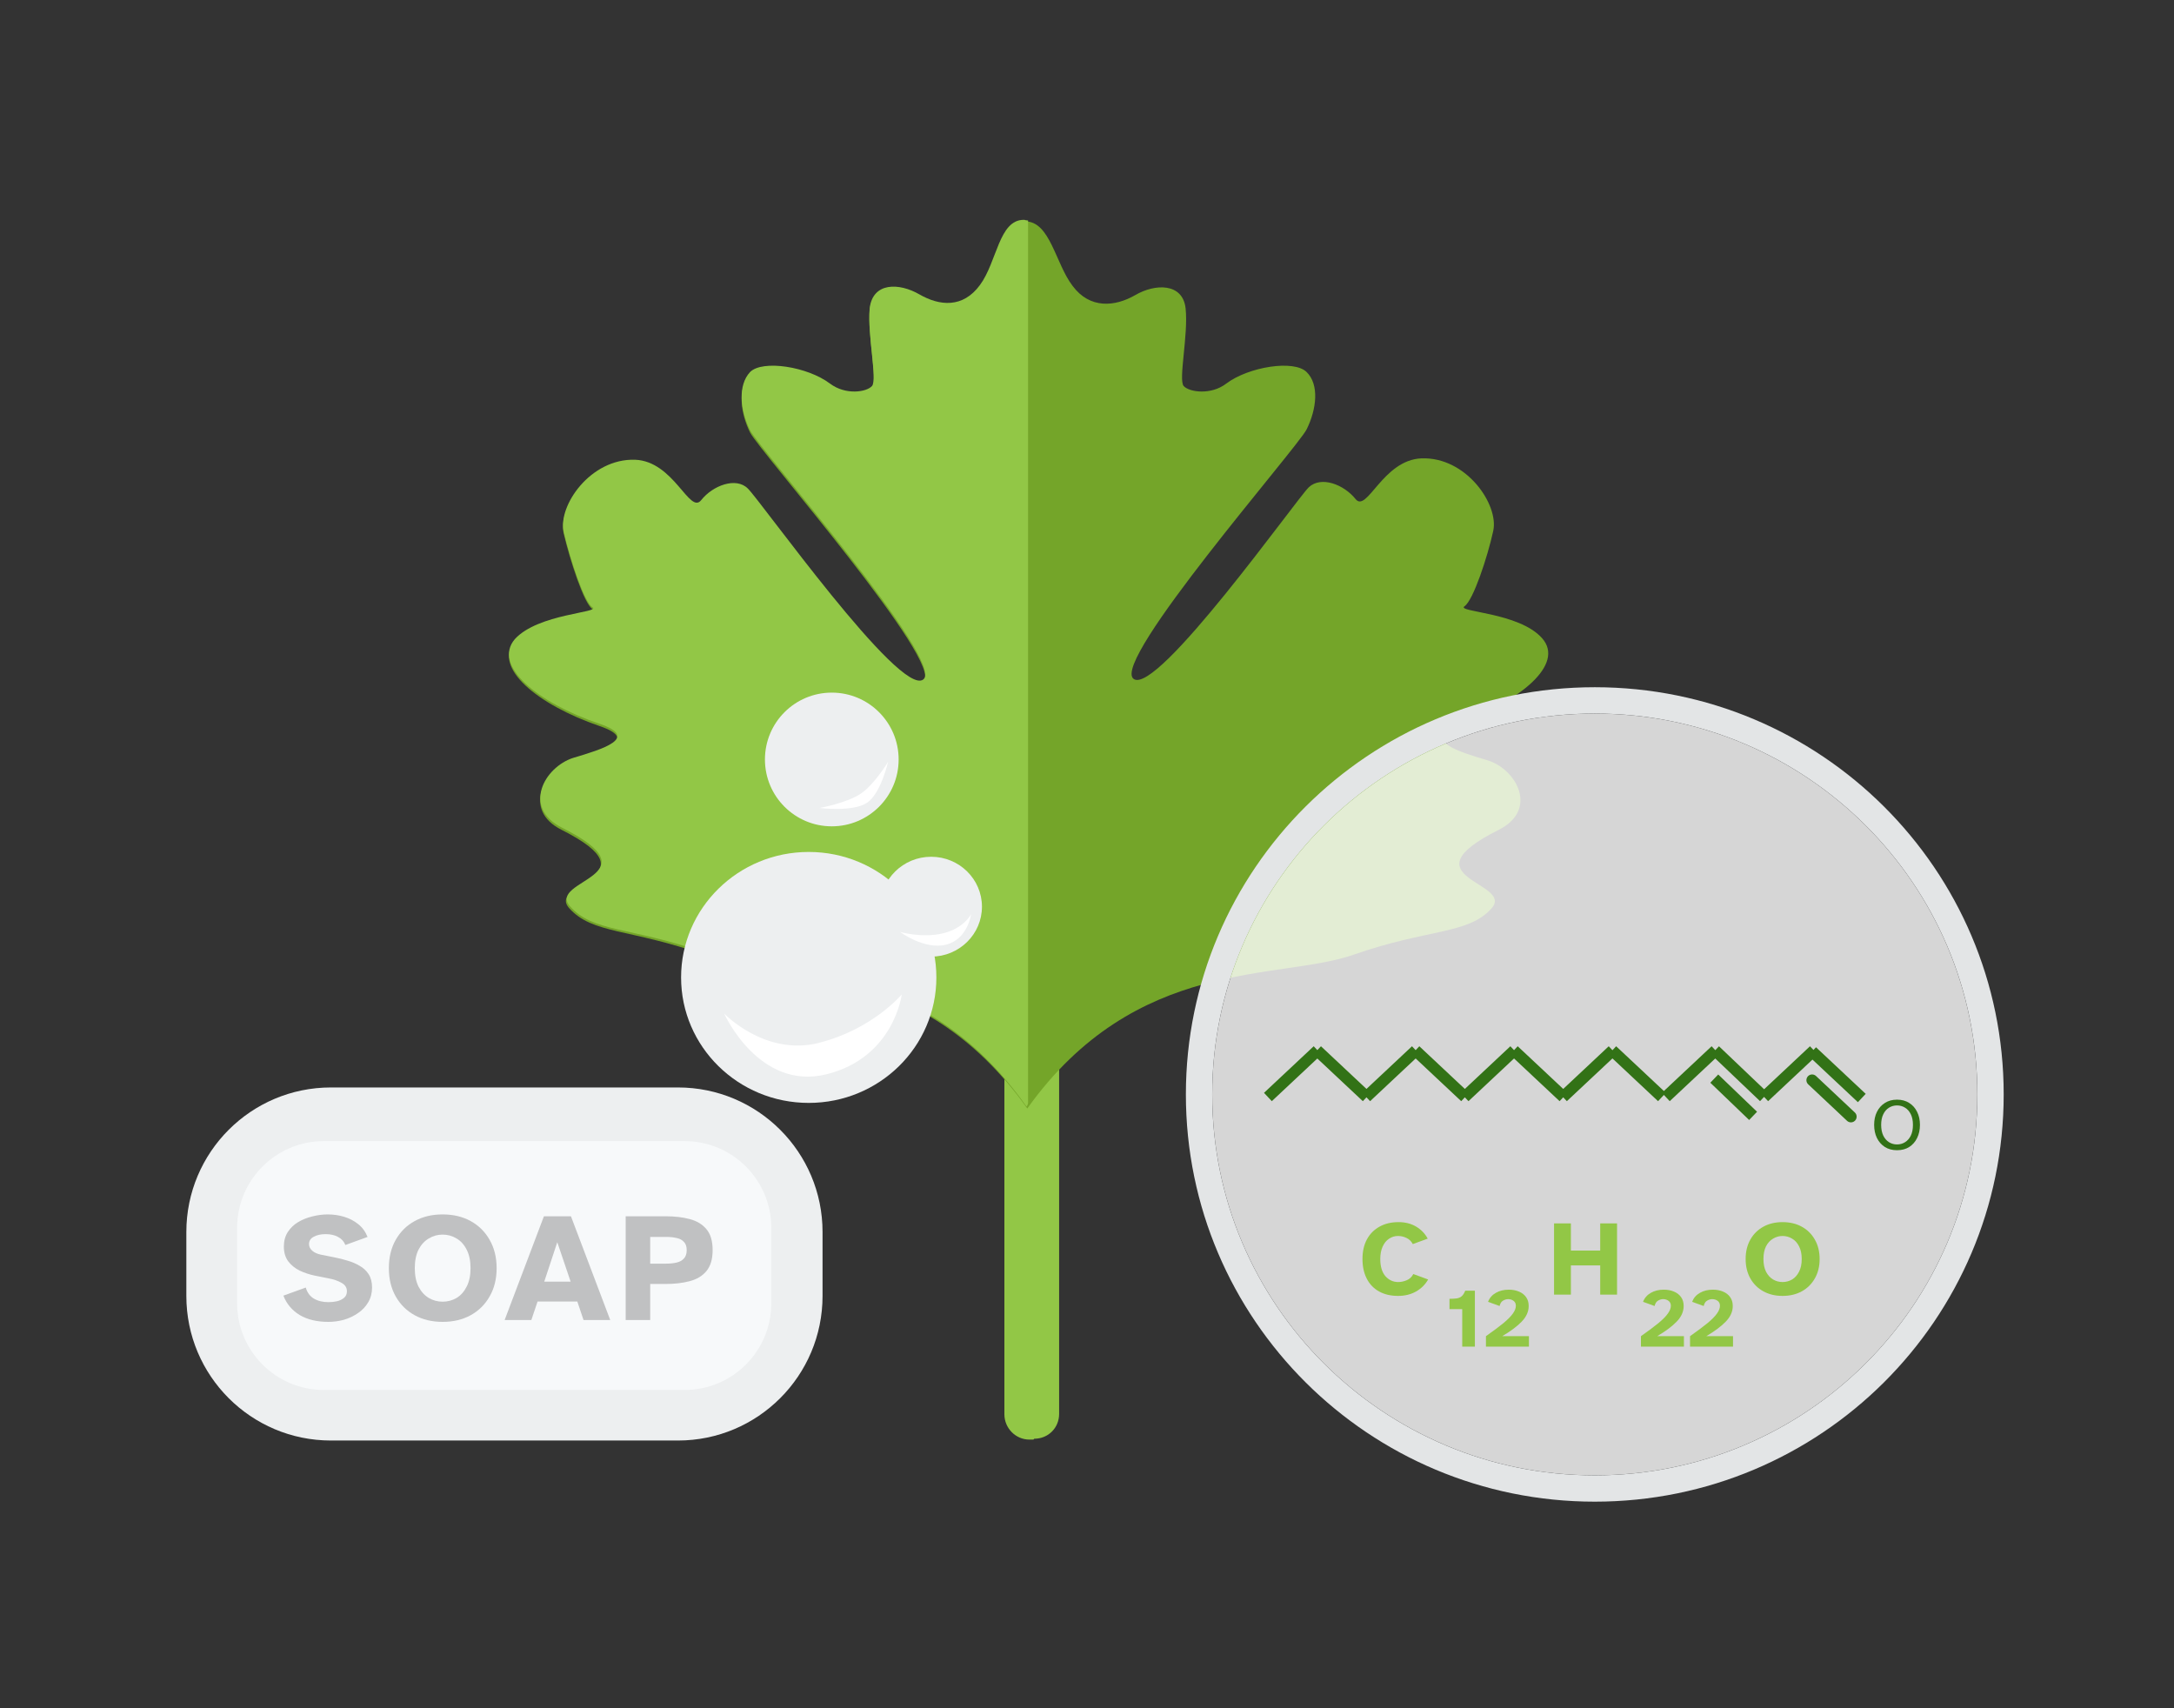 <svg fill="none" height="220" viewBox="0 0 280 220" width="280" xmlns="http://www.w3.org/2000/svg" xmlns:xlink="http://www.w3.org/1999/xlink"><rect x="0" y="0" width="280" height="220" fill="#333333" stroke="none"/><clipPath id="a"><path d="m0 0h280v220h-280z"/></clipPath><g clip-path="url(#a)"><path clip-rule="evenodd" d="m133.1 185.4h-.52c-1.77 0-3.22-1.47-3.22-3.26v-88.5c0-1.8 1.45-3.25 3.22-3.25h.53c1.8 0 3.3 1.4 3.3 3.2v88.5c0 1.8-1.4 3.2-3.2 3.2" fill="#92c746" fill-rule="evenodd"/><path clip-rule="evenodd" d="m187.8 93.1c7.98-2.74 13.78-7.55 10.82-10.9-2.96-3.37-11.1-3.37-10-4.12 1.12-.75 2.97-6.35 3.7-9.7.75-3.37-3.45-9.56-9.24-9.35-5 .2-7.03 7.1-8.5 5.23-1.5-1.87-4.44-3-6.02-1.5-1.56 1.5-19.56 26.9-22.56 24.67-3-2.24 21.1-29.76 22.28-32.12 1.3-2.6 1.66-5.8 0-7.4-1.6-1.6-7.44-.7-10.36 1.5-1.96 1.5-4.76 1.1-5.47.3-.7-.8.62-6.6.25-10-.37-3.3-3.93-3.2-6.5-1.7-2.6 1.5-5.84 1.8-8.06-1.2-2.22-2.9-2.88-8.3-6.1-8.3-3.2 0-3.52 5.4-5.74 8.3-2.22 3-5.27 2.7-7.86 1.3-2.6-1.5-6.06-1.6-6.43 1.8-.3 3.4 1.1 9.3.3 10.1-.7.8-3.4 1.2-5.4-.3-2.9-2.2-8.7-3.1-10.3-1.5-1.6 1.7-1.3 4.88 0 7.5 1.2 2.37 25.3 29.9 22.3 32.1-3 2.25-21-23.15-22.6-24.64-1.5-1.5-4.5-.37-6 1.5s-3.5-5.04-8.5-5.23c-5.8-.2-10 6-9.2 9.3.8 3.4 2.6 9 3.7 9.7 1.1.8-7 .8-10 4.16-2.9 3.35 2.9 8.16 10.9 10.9 5.3 1.8.3 3.3-3.4 4.4-3.7 1.12-6.6 6.4-1.5 8.96 12.3 6.2-2 6.74 1 10.1s7.8 2.6 17.4 6c9.6 3.35 27.7.2 41.6 19.8 14-19.6 32.4-16.45 42-19.8 9.6-3.37 14.8-2.6 17.8-5.98 3-3.37-11.4-3.93.9-10.1 5.2-2.6 2.28-7.84-1.42-8.96-3.7-1.1-8.7-2.6-3.4-4.4" fill="#74a529" fill-rule="evenodd"/><path clip-rule="evenodd" d="m132.04 28.35c0-.02-.05-.04-.18-.04-3.22 0-3.43 5.4-5.65 8.4-2.2 3-5.2 2.7-7.8 1.2s-6-1.6-6.4 1.8c-.3 3.4 1 9.2.3 10s-3.4 1.2-5.4-.3c-2.9-2.2-8.7-3.1-10.3-1.5-1.6 1.7-1.3 4.9 0 7.5 1.2 2.4 25.3 29.9 22.3 32.1-3 2.3-21-23.1-22.6-24.6-1.5-1.5-4.5-.4-6 1.5s-3.5-5-8.5-5.2c-5.8-.2-10 6-9.2 9.3.8 3.4 2.6 9 3.7 9.7s-7 .8-10 4.1c-2.9 3.4 2.9 8.2 10.9 10.9 5.3 1.8.3 3.3-3.4 4.4-3.7 1.2-6.6 6.4-1.4 9 12.3 6.2-2 6.7 1 10.1 2.97 3.4 7.78 2.6 17.4 6 9.6 3.4 27.5.2 41.4 19.8.1-.1.2-.3.2-.5v-113.61z" fill="#92c746" fill-rule="evenodd"/><path d="m205.4 190c27.211 0 49.27-21.96 49.27-49.05 0-27.089-22.059-49.05-49.27-49.05s-49.27 21.961-49.27 49.05c0 27.09 22.059 49.05 49.27 49.05z" fill="#fff" fill-opacity=".8"/><path d="m205.4 191.7c28.15 0 50.97-22.721 50.97-50.75 0-28.028-22.82-50.75-50.97-50.75s-50.97 22.722-50.97 50.75c0 28.029 22.82 50.75 50.97 50.75z" stroke="#e3e5e6" stroke-width="3.39"/><path d="m233.39 139.11 5 4.7m-68.69-8.53-6.4 6zm-.07 0 6.4 6zm12.73 0-6.4 6zm12.67 0-6.4 6zm12.67 0-6.4 6zm13.25 0-6.4 6zm12.67 0-6.4 6zm-51.32 0 6.4 6zm12.67 0 6.4 6zm12.68 0 6.4 6zm13.24 0 6.3 6zm-.1 3.63 5 4.8zm12.6-3.5 6.4 6z" stroke="#327216" stroke-linecap="round" stroke-width="1.47"/><path d="m244.326 148.133c-.603 0-1.123-.138-1.562-.414-.439-.283-.781-.668-1.026-1.158-.238-.495-.358-1.06-.358-1.693 0-.634.12-1.192.358-1.675.245-.49.587-.872 1.026-1.148.439-.283.959-.424 1.562-.424.608 0 1.132.141 1.571.424.439.276.778.658 1.016 1.148.245.483.367 1.041.367 1.675 0 .633-.122 1.198-.367 1.693-.238.49-.577.875-1.016 1.158-.439.276-.963.414-1.571.414zm0-.744c.382 0 .727-.097 1.035-.291.313-.195.561-.477.743-.847.182-.377.273-.838.273-1.383 0-.54-.091-.995-.273-1.365-.182-.376-.43-.659-.743-.847-.308-.194-.653-.292-1.035-.292-.377 0-.722.098-1.035.292-.308.188-.552.471-.734.847-.182.37-.273.825-.273 1.365 0 .545.091 1.006.273 1.383.182.37.426.652.734.847.313.194.658.291 1.035.291z" fill="#327216"/><g fill="#92c746"><path d="m180.066 166.895c-.952 0-1.771-.193-2.457-.577-.687-.384-1.213-.934-1.579-1.648s-.55-1.556-.55-2.526.188-1.808.563-2.512c.385-.714.925-1.264 1.621-1.648.695-.394 1.514-.59 2.457-.59.87 0 1.625.192 2.266.576.65.385 1.148.902 1.496 1.552l-1.922.7c-.201-.375-.476-.641-.824-.796-.348-.165-.709-.248-1.084-.248-.421 0-.806.119-1.154.357-.348.229-.622.568-.824 1.016-.201.44-.302.971-.302 1.593 0 .961.22 1.698.659 2.211.449.503.998.755 1.648.755.348 0 .705-.073 1.071-.22.375-.146.668-.416.879-.81l1.908.7c-.366.65-.888 1.167-1.565 1.552-.668.375-1.437.563-2.307.563z"/><path d="m200.153 166.73v-9.172h2.169v3.501h3.776v-3.501h2.169v9.172h-2.169v-3.762h-3.776v3.762z"/><path d="m229.581 166.895c-.934 0-1.758-.197-2.472-.591-.714-.393-1.272-.947-1.675-1.661s-.604-1.547-.604-2.499.201-1.785.604-2.499.961-1.267 1.675-1.661 1.538-.59 2.472-.59c.942 0 1.771.196 2.485.59s1.272.947 1.675 1.661c.412.714.618 1.547.618 2.499s-.206 1.785-.618 2.499c-.403.714-.961 1.268-1.675 1.661-.714.394-1.543.591-2.485.591zm0-1.785c.448 0 .86-.11 1.235-.33.376-.229.673-.563.893-1.002.229-.439.343-.984.343-1.634s-.114-1.194-.343-1.634c-.22-.439-.517-.769-.893-.988-.375-.229-.787-.344-1.235-.344-.44 0-.847.115-1.222.344-.376.219-.678.549-.906.988-.22.44-.33.984-.33 1.634s.11 1.195.33 1.634c.228.439.53.773.906 1.002.375.22.782.33 1.222.33z"/><path d="m188.327 173.43v-4.834h-1.64v-1.327c.381 0 .698-.018.949-.054.252-.043.461-.137.626-.281.173-.151.324-.388.453-.712h1.241v7.208z"/><path d="m191.383 173.43v-1.349c.95-.669 1.705-1.233 2.266-1.694.561-.467.964-.877 1.208-1.23.252-.352.378-.683.378-.993 0-.28-.101-.492-.302-.636-.194-.144-.424-.216-.691-.216-.223 0-.442.065-.658.194-.216.123-.363.353-.442.691l-1.489-.54c.194-.503.528-.888 1.003-1.154.475-.274 1.029-.41 1.662-.41.489 0 .928.082 1.316.248.389.158.694.396.917.712.223.309.335.691.335 1.144 0 .726-.306 1.403-.917 2.028-.604.619-1.435 1.238-2.493 1.856h3.442v1.349z"/><path d="m211.345 173.43v-1.349c.95-.669 1.705-1.233 2.266-1.694.561-.467.964-.877 1.209-1.23.252-.352.377-.683.377-.993 0-.28-.1-.492-.302-.636-.194-.144-.424-.216-.69-.216-.223 0-.443.065-.658.194-.216.123-.364.353-.443.691l-1.489-.54c.194-.503.529-.888 1.004-1.154.474-.274 1.028-.41 1.661-.41.489 0 .928.082 1.317.248.388.158.694.396.917.712.223.309.334.691.334 1.144 0 .726-.305 1.403-.917 2.028-.604.619-1.435 1.238-2.492 1.856h3.442v1.349z"/><path d="m217.668 173.43v-1.349c.949-.669 1.705-1.233 2.266-1.694.561-.467.964-.877 1.208-1.23.252-.352.378-.683.378-.993 0-.28-.101-.492-.302-.636-.195-.144-.425-.216-.691-.216-.223 0-.442.065-.658.194-.216.123-.363.353-.443.691l-1.489-.54c.195-.503.529-.888 1.004-1.154.475-.274 1.029-.41 1.662-.41.489 0 .928.082 1.316.248.388.158.694.396.917.712.223.309.335.691.335 1.144 0 .726-.306 1.403-.918 2.028-.604.619-1.435 1.238-2.492 1.856h3.442v1.349z"/></g><path d="m87.32 140.05h-44.7c-10.284 0-18.62 8.337-18.62 18.62v8.23c0 10.284 8.336 18.62 18.62 18.62h44.7c10.284 0 18.62-8.336 18.62-18.62v-8.23c0-10.283-8.336-18.62-18.62-18.62z" fill="#edeff0"/><path d="m88.17 146.96h-46.46c-6.169 0-11.17 5.001-11.17 11.17v9.71c0 6.169 5.001 11.17 11.17 11.17h46.46c6.169 0 11.17-5.001 11.17-11.17v-9.71c0-6.169-5.001-11.17-11.17-11.17z" fill="#f7f9fa"/><path d="m107.13 106.42c4.755 0 8.61-3.855 8.61-8.61 0-4.755-3.855-8.61-8.61-8.61s-8.61 3.855-8.61 8.61c0 4.755 3.855 8.61 8.61 8.61z" fill="#edeff0"/><path d="m111.66 103.4c1.8-1.22 2.72-5.28 2.72-5.28s-1.73 2.88-3.52 4.1c-1.8 1.2-5.3 1.84-5.3 1.84s4.3.54 6.1-.67z" fill="#fff"/><path d="m104.16 142.04c9.08 0 16.44-7.235 16.44-16.16s-7.36-16.16-16.44-16.16c-9.08 0-16.44 7.235-16.44 16.16s7.36 16.16 16.44 16.16z" fill="#edeff0"/><path d="m105.44 134.32c-6.95 1.72-12.18-3.8-12.18-3.8s4.47 10 13.2 7.83c8.7-2.17 9.68-10.28 9.68-10.28s-3.75 4.5-10.7 6.24z" fill="#fff"/><path d="m119.93 123.2c3.612 0 6.54-2.878 6.54-6.43 0-3.551-2.928-6.43-6.54-6.43s-6.54 2.879-6.54 6.43c0 3.552 2.928 6.43 6.54 6.43z" fill="#edeff0"/><path d="m121.49 120.19c-2.68.67-5.57-.17-5.57-.17s3.14 2.34 5.93 1.64c2.8-.7 3.22-3.92 3.22-3.92s-.9 1.8-3.58 2.45z" fill="#fff"/><g fill="#c0c1c2"><path d="m42.28 170.24c-1.453 0-2.68-.293-3.68-.88-.987-.6-1.687-1.433-2.1-2.5l2.88-1.04c.187.64.533 1.113 1.04 1.42.52.307 1.147.46 1.88.46.387 0 .76-.04 1.12-.12.36-.093.66-.24.9-.44.24-.213.36-.493.36-.84 0-.467-.227-.827-.68-1.08-.453-.267-1.04-.467-1.76-.6l-1.62-.32c-.72-.147-1.393-.367-2.02-.66-.613-.307-1.107-.707-1.48-1.2-.373-.507-.56-1.14-.56-1.9 0-.72.167-1.34.5-1.86s.773-.947 1.32-1.28c.56-.333 1.173-.58 1.84-.74.667-.173 1.333-.26 2-.26.72 0 1.413.1 2.08.3.68.2 1.287.513 1.82.94.533.413.94.967 1.22 1.66l-2.86 1.04c-.173-.453-.487-.8-.94-1.04-.44-.24-.973-.36-1.6-.36-.613 0-1.127.113-1.54.34-.4.213-.6.527-.6.94 0 .333.14.62.42.86s.647.407 1.1.5l1.8.36c.547.107 1.1.247 1.66.42.56.16 1.073.38 1.54.66.48.267.867.627 1.16 1.08s.44 1.027.44 1.72c0 .707-.167 1.34-.5 1.9-.32.547-.753 1.007-1.3 1.38-.533.373-1.133.66-1.8.86-.667.187-1.347.28-2.04.28z"/><path d="m57.003 170.24c-1.36 0-2.56-.287-3.6-.86s-1.853-1.38-2.44-2.42-.88-2.253-.88-3.64.293-2.6.88-3.64 1.4-1.847 2.44-2.42 2.24-.86 3.6-.86c1.373 0 2.58.287 3.62.86s1.853 1.38 2.44 2.42c.6 1.04.9 2.253.9 3.64s-.3 2.6-.9 3.64c-.587 1.04-1.4 1.847-2.44 2.42s-2.247.86-3.62.86zm0-2.6c.653 0 1.253-.16 1.8-.48.547-.333.98-.82 1.3-1.46.333-.64.5-1.433.5-2.38s-.167-1.74-.5-2.38c-.32-.64-.753-1.12-1.3-1.44-.547-.333-1.147-.5-1.8-.5-.64 0-1.233.167-1.78.5-.547.32-.987.8-1.32 1.44-.32.64-.48 1.433-.48 2.38s.16 1.74.48 2.38c.333.64.773 1.127 1.32 1.46.547.32 1.14.48 1.78.48z"/><path d="m64.995 170 5.06-13.36h3.48l5.06 13.36h-3.44l-.8-2.38h-5.12l-.8 2.38zm5.1-4.94h3.4l-1.72-5.08z"/><path d="m80.583 170v-13.36h5.14c1.16 0 2.193.12 3.1.36.92.24 1.64.673 2.16 1.3.533.627.8 1.527.8 2.7 0 1.16-.267 2.06-.8 2.7-.52.627-1.24 1.06-2.16 1.3-.907.24-1.94.36-3.1.36h-1.98v4.64zm3.16-7.26h2.08c.493 0 .933-.047 1.32-.14.4-.093.713-.267.94-.52.24-.253.36-.613.36-1.08s-.12-.82-.36-1.06c-.227-.253-.54-.42-.94-.5-.387-.093-.827-.14-1.32-.14h-2.08z"/></g></g></svg>